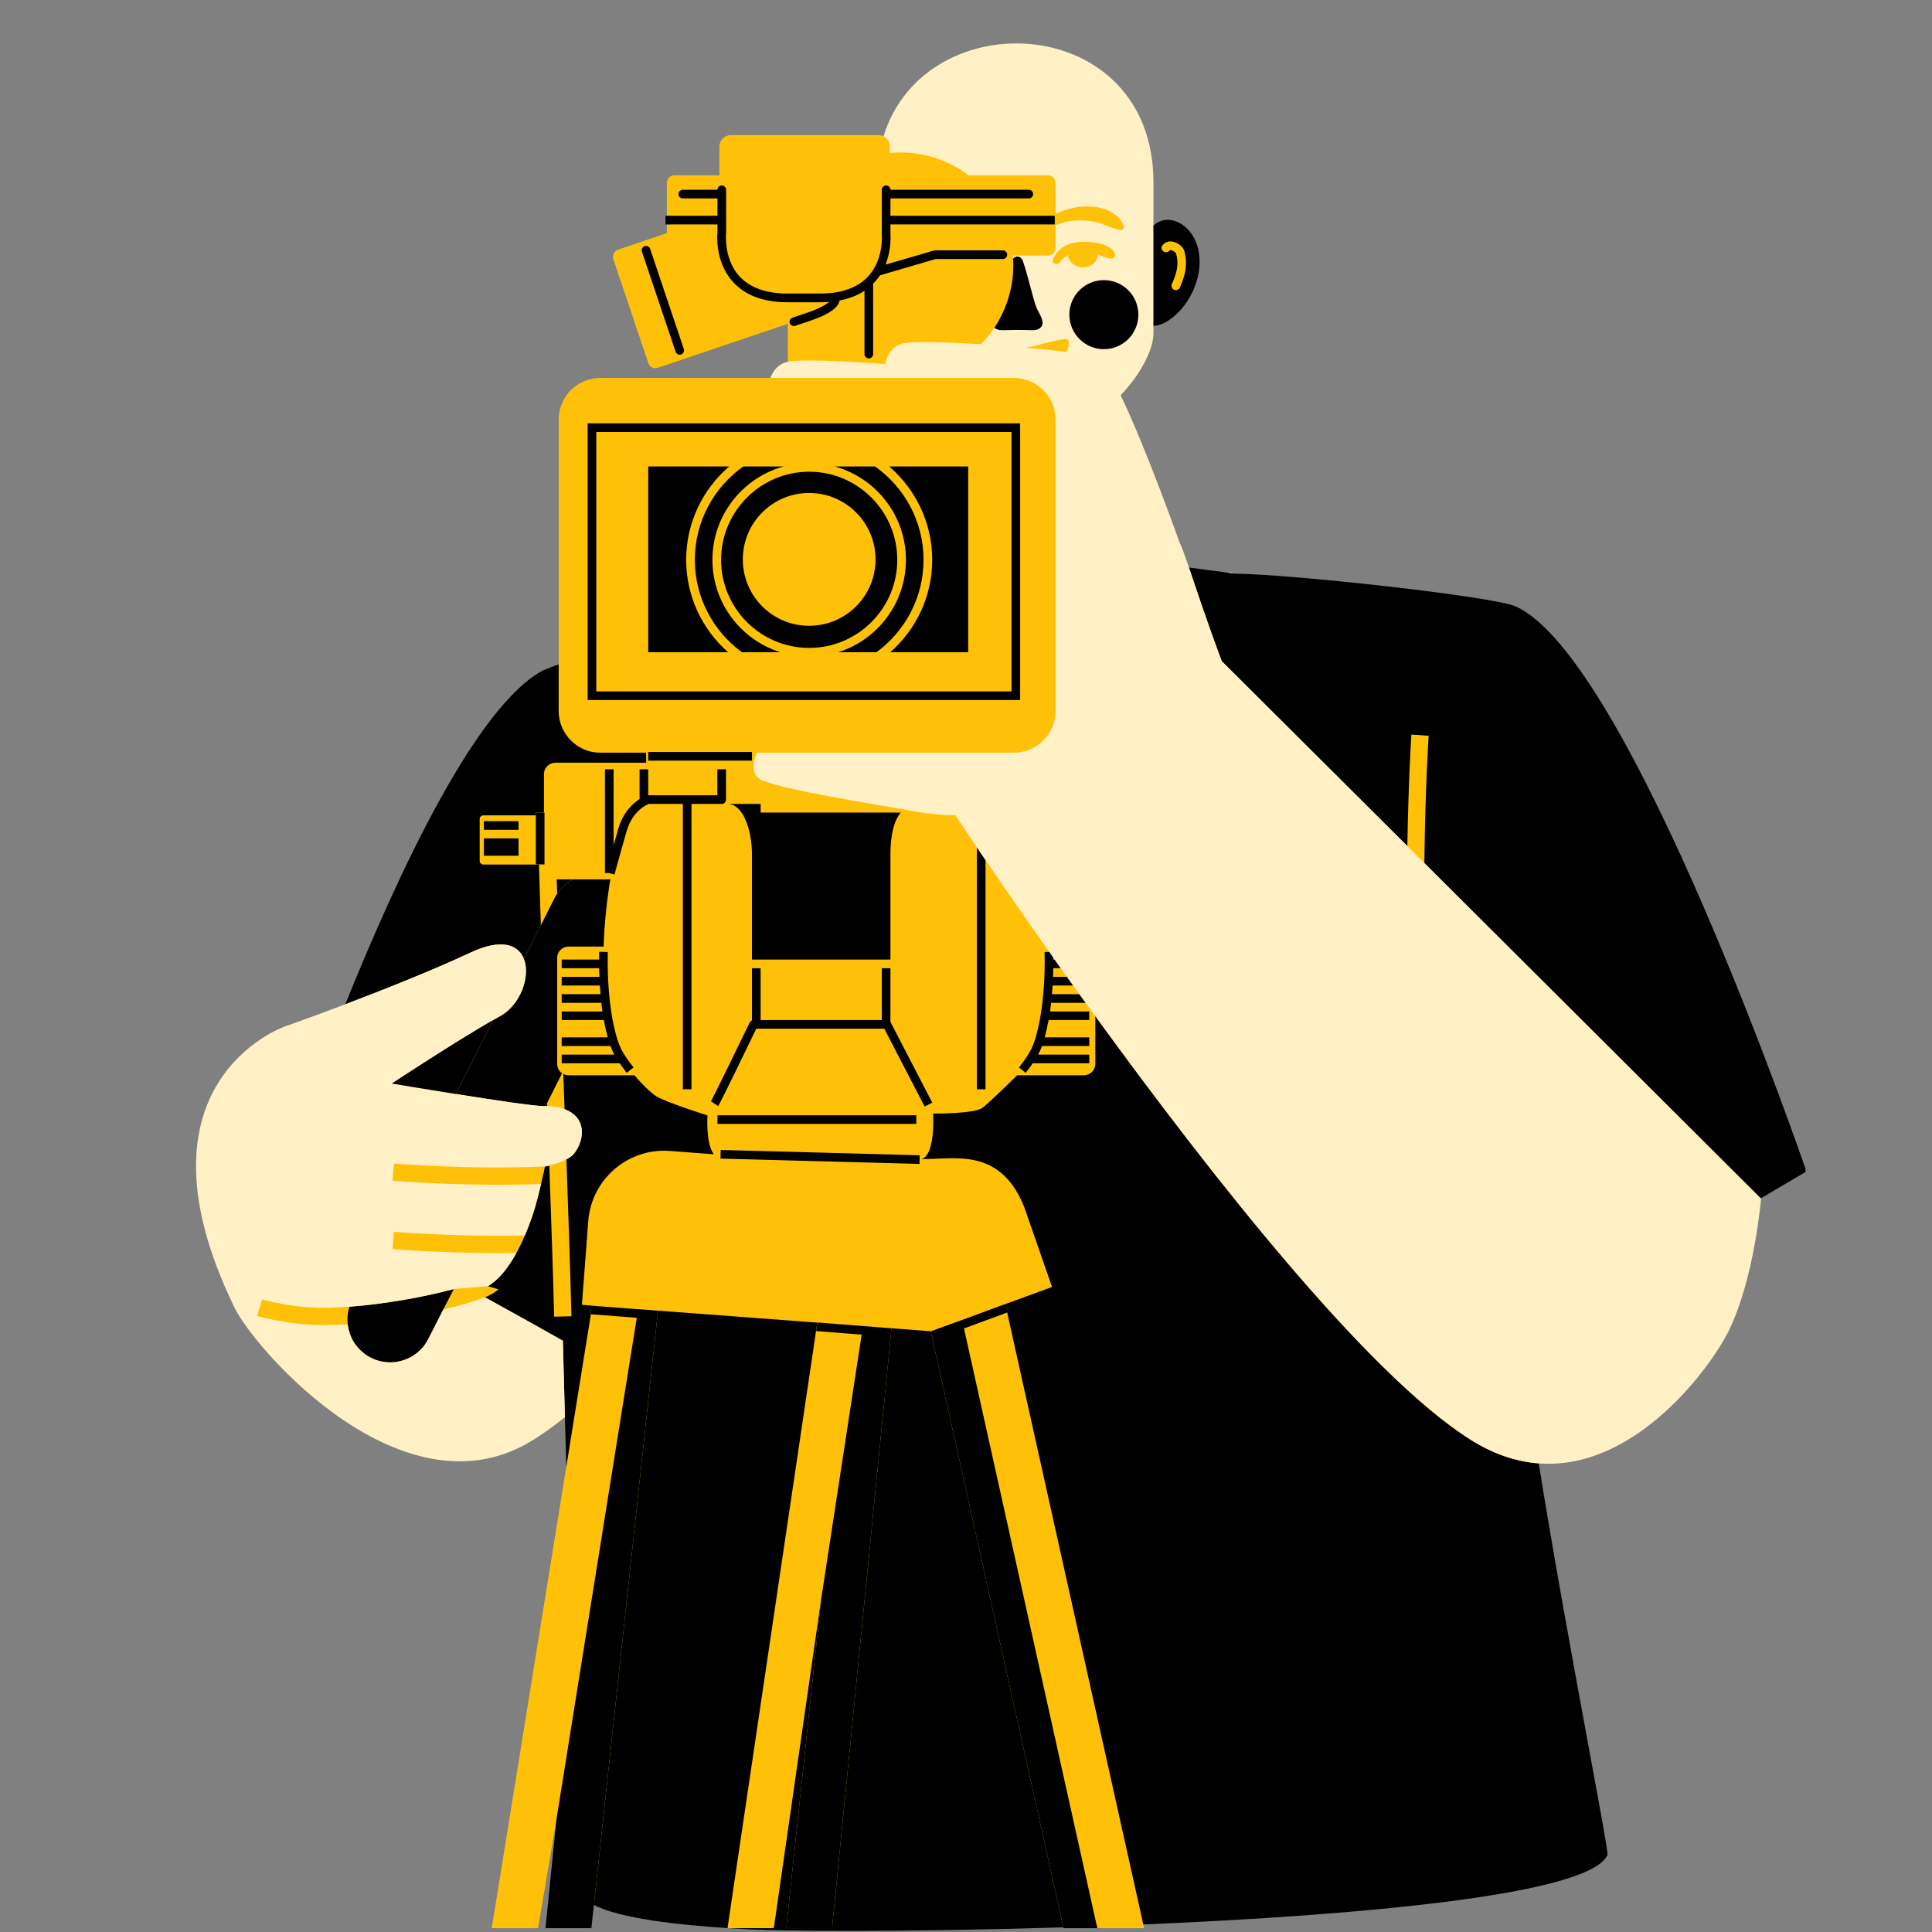 <svg xmlns="http://www.w3.org/2000/svg" xmlns:xlink="http://www.w3.org/1999/xlink" width="100" zoomAndPan="magnify" viewBox="0 0 75 75" height="100" preserveAspectRatio="xMidYMid meet" version="1.0"><rect x="0" y="0" width="75" height="75" fill="#808080" stroke="none"/><defs><clipPath id="4949c297e6"><path d="M 13 16 L 70.09 16 L 70.09 75 L 13 75 Z M 13 16 " clip-rule="nonzero"/></clipPath></defs><path fill="#ffc108" d="M 69.945 45.41 C 69.383 43.793 62.957 25.52 58.762 23.668 C 57.918 23.297 50.086 22.434 47.941 22.414 L 47.934 22.414 L 47.633 22.375 L 47.637 22.371 C 47.625 22.371 47.598 22.371 47.598 22.371 L 46.043 22.164 L 46.016 22.078 C 45.879 21.68 45.73 21.242 45.66 21.121 L 45.652 21.109 L 45.648 21.098 C 45.633 21.062 44.367 17.484 43.371 15.406 L 43.328 15.316 L 43.395 15.242 C 43.645 14.98 43.855 14.715 44.031 14.453 C 44.426 13.859 44.633 13.328 44.633 12.918 L 44.633 12.484 L 44.801 12.504 C 45.27 12.484 46.098 11.793 46.355 10.723 C 46.5 10.09 46.402 9.492 46.082 9.09 C 45.879 8.836 45.598 8.68 45.332 8.68 C 45.16 8.68 45.004 8.742 44.879 8.863 L 44.633 9.098 L 44.633 7.078 C 44.633 3.473 41.949 1.832 39.453 1.832 C 37.059 1.832 35.094 3.207 34.438 5.336 L 34.422 5.387 C 34.387 5.348 34.344 5.316 34.297 5.293 C 34.238 5.266 34.176 5.246 34.105 5.246 L 28.367 5.246 C 28.125 5.246 27.926 5.445 27.926 5.688 L 27.926 6.805 L 26.18 6.805 C 26.016 6.805 25.887 6.938 25.887 7.098 L 25.887 8.375 L 26.031 8.375 L 26.031 8.52 L 25.98 8.52 L 25.98 8.562 L 26.031 8.562 L 26.031 8.711 L 25.887 8.711 L 25.887 9.051 L 23.996 9.691 C 23.844 9.746 23.758 9.91 23.812 10.066 L 25.168 14.094 C 25.219 14.25 25.387 14.332 25.539 14.277 L 30.582 12.57 L 30.582 14.043 C 30.594 14.043 30.602 14.039 30.613 14.035 C 30.648 14.031 30.688 14.027 30.727 14.02 L 30.727 14.164 L 30.609 14.188 C 30.367 14.238 30.168 14.418 30.066 14.672 L 23.301 14.672 C 22.414 14.672 21.688 15.398 21.688 16.285 L 21.688 25.949 C 21.504 26.016 21.324 26.082 21.164 26.145 C 18.617 27.48 15.617 33.891 13.543 39.039 L 13.52 39.098 L 13.461 39.121 C 12.113 39.629 11.09 39.992 11.082 39.996 C 11.062 40.004 9.086 40.723 8.195 42.898 C 7.355 44.941 7.707 47.566 9.234 50.699 C 9.926 52.117 13.832 56.582 17.844 56.582 C 18.84 56.582 19.781 56.305 20.645 55.758 C 21.008 55.531 21.41 55.242 21.84 54.898 L 22.07 54.719 L 22.109 56.16 L 21.984 56.934 L 19.09 74.852 L 20.887 74.852 L 21.605 70.605 L 21.609 70.602 L 21.754 70.621 L 21.336 74.707 L 22.824 74.707 L 22.934 73.719 L 23.125 73.82 C 24.109 74.344 26.457 74.59 28.25 74.703 L 28.266 74.703 L 28.242 74.848 L 28.242 74.852 L 30.039 74.852 L 30.047 74.781 C 30.809 74.801 31.773 74.809 32.883 74.809 C 35.43 74.809 38.41 74.762 41.277 74.672 L 41.398 74.668 L 41.41 74.707 L 42.566 74.707 L 42.598 74.852 L 44.414 74.852 L 44.352 74.562 L 44.375 74.559 C 55.164 74.105 61.672 73.16 62.258 71.969 C 62.246 71.727 61.938 70.062 61.551 67.969 C 60.98 64.879 60.199 60.645 59.59 56.832 L 59.559 56.648 L 59.742 56.66 C 59.867 56.672 59.992 56.676 60.113 56.676 C 63.727 56.676 66.438 52.688 66.965 51.621 C 67.875 49.777 68.168 47.051 68.211 46.59 L 68.113 46.492 C 68.113 46.492 69.711 45.551 69.945 45.41 Z M 30.66 12.543 C 30.641 12.48 30.656 12.418 30.703 12.371 L 30.727 12.363 L 30.727 12.629 C 30.699 12.609 30.672 12.582 30.66 12.543 Z M 30.66 12.543 " fill-opacity="1" fill-rule="nonzero"/><g clip-path="url(#4949c297e6)"><path fill="#000000" d="M 36.133 51.688 L 41.281 74.82 C 35.316 75.004 30.051 74.98 28.625 74.871 C 28.52 74.867 28.414 74.859 28.305 74.852 L 30.039 74.852 L 31.879 62.07 L 30.523 74.852 L 32.301 74.852 L 34.609 51.562 L 36.129 51.68 L 36.129 51.688 Z M 20.336 37.227 L 20.996 35.922 C 20.973 35.156 20.945 34.371 20.922 33.562 L 18.766 33.562 C 18.684 33.562 18.621 33.496 18.621 33.414 L 18.621 31.797 C 18.621 31.719 18.684 31.652 18.766 31.652 L 20.801 31.652 L 20.801 31.543 L 21.117 31.543 L 21.117 30.047 C 21.117 29.805 21.316 29.609 21.559 29.609 L 25.086 29.609 L 25.086 29.598 L 25.078 29.219 L 23.301 29.219 C 22.414 29.219 21.688 28.492 21.688 27.605 L 21.688 25.789 C 21.48 25.867 21.281 25.941 21.105 26.012 C 18.52 27.355 15.5 33.785 13.406 38.984 C 14.902 38.418 16.812 37.66 18.254 36.984 C 19.48 36.406 20.125 36.68 20.336 37.227 Z M 25.543 50.879 L 23.055 73.949 C 24.035 74.469 26.324 74.727 28.242 74.848 L 31.727 51.344 Z M 57.078 55.883 C 53.062 53.348 46.934 45.523 42.52 39.445 L 42.52 41.301 C 42.52 41.543 42.32 41.742 42.078 41.742 L 39.488 41.742 C 38.844 42.371 38.258 42.93 38.117 43.02 C 37.758 43.242 36.223 43.23 36.223 43.23 C 36.223 43.23 36.324 44.82 35.777 45 C 35.961 44.992 36.125 44.988 36.254 44.984 C 37.348 44.957 38.922 44.723 39.77 46.883 L 40.84 49.961 L 39.035 50.621 L 39.152 50.934 L 39.098 50.953 L 44.383 74.707 C 52.902 74.348 61.738 73.551 62.402 72.004 C 62.469 71.844 60.82 63.582 59.734 56.809 C 58.887 56.742 57.996 56.465 57.078 55.883 Z M 58.824 23.535 C 57.957 23.152 50.094 22.285 47.945 22.27 L 47.852 22.254 L 47.605 22.223 L 46.156 22.031 C 46.441 22.879 46.871 24.184 47.43 25.668 L 54.633 32.844 C 54.676 30.215 54.789 28.559 54.789 28.516 L 55.461 28.562 C 55.457 28.605 55.328 30.523 55.293 33.504 L 68.352 46.52 C 69.418 45.895 70.125 45.477 70.125 45.477 C 70.125 45.477 63.301 25.508 58.824 23.535 Z M 22.25 34.137 L 21.609 34.137 C 21.617 34.324 21.621 34.508 21.629 34.691 C 21.789 34.449 22.004 34.262 22.25 34.137 Z M 22.836 47.402 C 22.961 45.777 24.379 44.555 26.008 44.68 L 27.711 44.809 C 27.391 44.391 27.465 43.301 27.465 43.301 C 27.465 43.301 25.84 42.785 25.484 42.562 C 25.293 42.441 24.949 42.121 24.629 41.742 L 22.07 41.742 C 21.996 41.742 21.926 41.723 21.867 41.691 C 21.883 42.156 21.898 42.613 21.918 43.059 C 22.766 43.375 22.719 44.219 22.289 44.777 C 22.219 44.867 22.109 44.941 21.988 45.008 C 22.07 47.289 22.137 49.309 22.184 51.098 L 21.512 51.113 C 21.469 49.387 21.402 47.438 21.324 45.246 C 21.223 45.27 21.156 45.285 21.156 45.285 C 21.156 45.285 20.918 46.418 20.719 47.039 C 20.309 48.305 19.703 49.484 18.941 49.93 L 18.945 49.93 C 18.945 49.93 19.113 49.984 19.355 50.055 C 19.199 50.18 19.031 50.277 18.855 50.348 C 18.844 50.352 18.836 50.355 18.824 50.359 C 20.066 51.047 21.164 51.656 21.848 52.047 C 21.879 53.094 21.906 54.078 21.93 55.016 C 21.949 55.68 21.969 56.32 21.984 56.934 L 22.938 51.02 L 22.926 51.02 L 22.953 50.684 L 22.992 50.688 L 22.992 50.684 L 22.59 50.652 Z M 21.238 42.938 C 21.238 42.902 21.238 42.867 21.234 42.828 L 21.18 42.938 C 21.199 42.938 21.223 42.938 21.238 42.938 Z M 29.191 37.25 L 34.566 37.25 C 34.566 37.25 34.566 36.254 34.566 35.27 L 34.566 33.18 C 34.566 32.496 34.68 31.879 34.969 31.543 L 29.527 31.543 L 29.527 31.207 L 28.242 31.207 C 28.836 31.207 29.191 32.184 29.191 33.18 L 29.191 35.27 C 29.191 36.254 29.191 37.25 29.191 37.25 Z M 39.602 27.176 L 22.812 27.176 L 22.812 16.434 L 39.602 16.434 Z M 39.266 16.77 L 23.148 16.77 L 23.148 26.84 L 39.266 26.84 Z M 39.266 16.77 " fill-opacity="1" fill-rule="nonzero"/></g><path fill="#000000" d="M 34.832 21.734 C 34.832 19.848 33.297 18.312 31.414 18.312 C 29.527 18.312 27.992 19.848 27.992 21.734 C 27.992 23.617 29.527 25.152 31.414 25.152 C 33.297 25.152 34.832 23.617 34.832 21.734 Z M 28.836 21.715 C 28.836 20.293 29.988 19.137 31.41 19.137 C 32.836 19.137 33.988 20.293 33.988 21.715 C 33.988 23.141 32.836 24.293 31.41 24.293 C 29.988 24.293 28.836 23.141 28.836 21.715 Z M 24.918 9.766 C 24.891 9.68 24.938 9.582 25.023 9.555 C 25.113 9.527 25.207 9.57 25.238 9.66 L 26.547 13.551 C 26.574 13.637 26.527 13.73 26.441 13.762 C 26.422 13.766 26.402 13.77 26.387 13.77 C 26.316 13.77 26.25 13.727 26.227 13.656 Z M 37.586 25.32 L 34.559 25.32 C 35.555 24.445 36.188 23.16 36.188 21.734 C 36.188 20.285 35.539 18.988 34.52 18.109 L 37.586 18.109 Z M 30.297 25.32 L 28.801 25.32 C 27.695 24.512 26.973 23.203 26.973 21.734 C 26.973 20.238 27.715 18.918 28.852 18.109 L 30.414 18.109 C 28.824 18.551 27.656 20.008 27.656 21.734 C 27.656 23.414 28.77 24.844 30.297 25.32 Z M 34.023 25.32 L 32.531 25.32 C 34.059 24.844 35.168 23.414 35.168 21.734 C 35.168 20.008 34 18.551 32.41 18.109 L 33.973 18.109 C 35.109 18.918 35.852 20.238 35.852 21.734 C 35.852 23.203 35.129 24.512 34.023 25.32 Z M 25.887 8.711 L 25.836 8.711 L 25.836 8.375 L 27.852 8.375 L 27.852 7.703 L 26.508 7.703 C 26.414 7.703 26.34 7.629 26.34 7.535 C 26.34 7.441 26.414 7.367 26.508 7.367 L 27.852 7.367 C 27.852 7.273 27.926 7.199 28.02 7.199 C 28.109 7.199 28.188 7.273 28.188 7.367 L 28.188 9.047 C 28.184 9.074 28.09 10.039 28.695 10.715 C 29.105 11.168 29.738 11.395 30.582 11.395 L 31.832 11.395 C 32.676 11.395 33.312 11.164 33.719 10.711 C 34.328 10.031 34.23 9.074 34.23 9.066 L 34.23 7.367 C 34.23 7.273 34.305 7.199 34.398 7.199 C 34.488 7.199 34.566 7.273 34.566 7.367 L 39.938 7.367 C 40.031 7.367 40.105 7.441 40.105 7.535 C 40.105 7.629 40.031 7.703 39.938 7.703 L 34.566 7.703 L 34.566 8.375 L 40.945 8.375 L 40.945 8.711 L 34.566 8.711 L 34.566 9.047 C 34.566 9.066 34.625 9.652 34.375 10.273 L 36.25 9.727 C 36.266 9.719 36.281 9.719 36.297 9.719 L 38.93 9.719 C 39.023 9.719 39.098 9.793 39.098 9.887 C 39.098 9.98 39.023 10.055 38.93 10.055 L 36.32 10.055 L 34.16 10.688 C 34.102 10.773 34.043 10.855 33.969 10.934 C 33.941 10.965 33.914 10.992 33.883 11.02 C 33.887 11.031 33.895 11.047 33.895 11.062 L 33.895 13.746 C 33.895 13.84 33.816 13.914 33.727 13.914 C 33.633 13.914 33.559 13.84 33.559 13.746 L 33.559 11.289 C 33.285 11.469 32.961 11.594 32.594 11.664 C 32.586 11.699 32.578 11.734 32.559 11.773 C 32.445 12.012 32.082 12.238 31.473 12.445 L 30.871 12.648 C 30.855 12.656 30.836 12.66 30.82 12.66 C 30.75 12.66 30.684 12.613 30.66 12.543 C 30.629 12.457 30.676 12.363 30.766 12.332 L 31.363 12.129 C 31.809 11.977 32.066 11.828 32.184 11.719 C 32.07 11.727 31.953 11.734 31.832 11.734 L 30.582 11.734 C 29.637 11.734 28.918 11.465 28.445 10.934 C 27.738 10.145 27.844 9.074 27.852 9.027 L 27.852 8.711 Z M 40.887 37.586 C 40.887 37.699 40.883 37.812 40.879 37.922 L 41.422 37.922 C 41.5 38.031 41.578 38.145 41.66 38.258 L 40.863 38.258 C 40.855 38.344 40.852 38.43 40.844 38.512 C 40.84 38.539 40.84 38.562 40.836 38.594 L 41.902 38.594 C 41.98 38.703 42.062 38.816 42.145 38.93 L 40.805 38.93 C 40.789 39.047 40.777 39.16 40.762 39.266 L 42.285 39.266 L 42.285 39.598 L 40.707 39.598 C 40.656 39.867 40.605 40.09 40.555 40.27 L 42.285 40.27 L 42.285 40.605 L 40.449 40.605 C 40.402 40.73 40.363 40.816 40.34 40.863 C 40.328 40.891 40.312 40.918 40.297 40.941 L 42.285 40.941 L 42.285 41.277 L 40.09 41.277 C 40.008 41.398 39.918 41.523 39.816 41.648 L 39.555 41.438 C 39.766 41.176 39.934 40.926 40.039 40.715 C 40.207 40.375 40.418 39.613 40.508 38.48 C 40.551 38.023 40.562 37.512 40.551 36.957 L 40.887 36.949 C 40.891 37.051 40.891 37.152 40.891 37.25 L 40.941 37.25 C 41.02 37.359 41.102 37.473 41.18 37.586 Z M 37.922 42.285 L 37.922 32.895 C 38.027 33.047 38.137 33.211 38.258 33.387 L 38.258 42.285 Z M 28.266 25.32 L 25.164 25.32 L 25.164 18.109 L 28.305 18.109 C 27.285 18.988 26.637 20.285 26.637 21.734 C 26.637 23.16 27.27 24.445 28.266 25.32 Z M 25.164 29.191 L 29.191 29.191 L 29.191 29.527 L 25.164 29.527 Z M 34.242 51.535 L 34.609 51.562 L 32.301 74.852 L 30.523 74.852 L 31.879 62.07 L 33.449 51.809 L 31.719 51.676 C 31.715 51.676 31.684 51.672 31.68 51.668 L 31.73 51.336 L 31.758 51.34 Z M 35.57 43.629 L 27.852 43.629 L 27.852 43.293 L 35.57 43.293 Z M 27.977 44.641 L 35.703 44.848 L 35.695 45.184 L 27.969 44.977 Z M 28.02 31.207 L 26.844 31.207 L 26.844 42.285 L 26.508 42.285 L 26.508 31.207 L 25.172 31.207 L 25.172 31.215 C 25.148 31.223 24.562 31.445 24.324 32.27 C 24.059 33.184 23.859 33.941 23.855 33.949 L 23.641 33.891 L 23.484 33.891 L 23.484 29.863 L 23.82 29.863 L 23.82 32.809 C 23.875 32.613 23.938 32.398 24 32.176 C 24.191 31.52 24.578 31.18 24.828 31.02 L 24.828 29.863 L 25.164 29.863 L 25.164 30.871 L 27.848 30.871 L 27.848 29.863 L 28.184 29.863 L 28.184 31.039 C 28.184 31.129 28.109 31.207 28.02 31.207 Z M 21.137 33.555 L 20.801 33.555 L 20.801 31.543 L 21.137 31.543 Z M 24.773 50.82 L 25.543 50.879 L 23.055 73.949 L 22.957 74.852 L 21.176 74.852 L 21.605 70.605 L 24.719 51.156 L 22.941 51.02 L 22.926 51.02 L 22.953 50.684 L 22.992 50.688 L 24.773 50.824 Z M 42.598 74.852 L 41.289 74.852 L 41.281 74.82 L 36.133 51.688 L 36.129 51.688 L 36.125 51.68 L 36.145 51.68 L 36.145 51.676 L 37.348 51.238 L 37.348 51.242 L 39.035 50.617 L 39.035 50.621 L 39.152 50.934 L 39.098 50.953 L 37.422 51.57 Z M 36.191 42.805 L 35.895 42.957 L 34.328 39.934 L 29.359 39.934 C 29.043 40.586 27.977 42.793 27.879 42.938 L 27.598 42.75 L 27.738 42.844 L 27.598 42.75 C 27.676 42.629 28.539 40.855 29.102 39.695 C 29.121 39.656 29.152 39.629 29.191 39.613 L 29.191 37.586 L 29.527 37.586 L 29.527 39.598 L 34.23 39.598 L 34.23 37.586 L 34.566 37.586 L 34.566 39.672 C 34.57 39.676 34.574 39.684 34.578 39.691 Z M 20.129 32.215 L 18.785 32.215 L 18.785 31.879 L 20.129 31.879 Z M 21.805 40.941 L 23.852 40.941 C 23.836 40.918 23.82 40.891 23.809 40.863 C 23.785 40.816 23.746 40.73 23.699 40.605 L 21.805 40.605 L 21.805 40.27 L 23.594 40.27 C 23.543 40.09 23.488 39.867 23.441 39.598 L 21.805 39.598 L 21.805 39.266 L 23.387 39.266 C 23.371 39.16 23.355 39.047 23.344 38.93 L 21.805 38.93 L 21.805 38.594 L 23.309 38.594 C 23.309 38.562 23.305 38.539 23.305 38.508 C 23.297 38.426 23.289 38.34 23.285 38.258 L 21.805 38.258 L 21.805 37.922 L 23.27 37.922 C 23.262 37.812 23.262 37.699 23.258 37.586 L 21.805 37.586 L 21.805 37.25 L 23.258 37.25 C 23.258 37.148 23.258 37.051 23.258 36.949 L 23.594 36.957 C 23.582 37.508 23.598 38.02 23.637 38.48 C 23.727 39.613 23.941 40.375 24.109 40.715 C 24.215 40.926 24.383 41.176 24.594 41.438 L 24.332 41.648 C 24.23 41.523 24.141 41.398 24.059 41.277 L 21.805 41.277 Z M 20.129 33.219 L 18.785 33.219 L 18.785 32.547 L 20.129 32.547 Z M 21.18 42.938 C 21.156 42.938 21.129 42.938 21.102 42.938 C 20.727 42.938 19.133 42.699 17.699 42.469 L 19.145 39.598 C 19.238 39.543 19.328 39.492 19.414 39.445 C 20.195 39.02 20.602 37.91 20.336 37.227 L 20.996 35.922 L 21.531 34.852 C 21.562 34.797 21.594 34.742 21.629 34.691 C 21.789 34.449 22.004 34.262 22.25 34.137 L 23.695 34.137 C 23.668 34.281 23.648 34.43 23.625 34.582 C 23.59 34.816 23.562 35.047 23.539 35.27 C 23.48 35.797 23.445 36.289 23.434 36.746 L 22.07 36.746 C 21.828 36.746 21.629 36.945 21.629 37.184 L 21.629 41.301 C 21.629 41.453 21.707 41.586 21.82 41.664 L 21.234 42.828 Z M 13.57 50.727 C 14.965 50.621 16.496 50.344 17.617 50.039 L 17.211 50.832 L 16.652 51.93 L 16.625 51.984 C 16.59 52.051 16.551 52.113 16.512 52.172 C 16.504 52.184 16.496 52.195 16.488 52.207 C 16.449 52.262 16.406 52.312 16.363 52.359 C 16.359 52.363 16.355 52.367 16.352 52.371 C 16.301 52.426 16.246 52.473 16.191 52.52 C 16.188 52.523 16.18 52.527 16.176 52.531 C 16.125 52.57 16.07 52.605 16.02 52.641 C 16.008 52.648 16 52.652 15.988 52.66 C 15.867 52.73 15.742 52.785 15.609 52.82 C 15.594 52.824 15.582 52.828 15.57 52.832 C 15.508 52.848 15.449 52.859 15.387 52.871 C 15.383 52.871 15.375 52.871 15.367 52.875 C 15.297 52.883 15.227 52.887 15.156 52.887 C 15.152 52.887 15.152 52.887 15.148 52.887 C 15.141 52.887 15.133 52.887 15.125 52.887 C 15.074 52.887 15.023 52.883 14.973 52.879 C 14.961 52.875 14.949 52.875 14.938 52.875 C 14.883 52.867 14.832 52.859 14.781 52.848 C 14.77 52.844 14.762 52.84 14.754 52.84 C 14.695 52.824 14.637 52.809 14.578 52.785 C 14.578 52.785 14.574 52.785 14.57 52.785 C 14.512 52.762 14.449 52.734 14.391 52.707 C 14.328 52.672 14.27 52.637 14.211 52.598 C 14.203 52.594 14.199 52.586 14.191 52.582 C 14.145 52.551 14.098 52.516 14.059 52.477 C 14.047 52.469 14.035 52.461 14.023 52.449 C 13.984 52.414 13.949 52.375 13.914 52.336 C 13.906 52.328 13.895 52.32 13.887 52.309 C 13.848 52.262 13.809 52.211 13.773 52.16 C 13.766 52.152 13.762 52.141 13.754 52.133 C 13.727 52.09 13.703 52.047 13.68 52.004 C 13.668 51.984 13.66 51.961 13.648 51.941 C 13.633 51.906 13.617 51.871 13.605 51.836 C 13.594 51.812 13.586 51.789 13.578 51.766 C 13.566 51.73 13.555 51.691 13.543 51.652 C 13.539 51.633 13.531 51.613 13.527 51.59 C 13.516 51.531 13.504 51.477 13.496 51.418 C 13.496 51.414 13.496 51.41 13.496 51.406 C 13.473 51.18 13.492 50.949 13.57 50.727 Z M 13.57 50.727 " fill-opacity="1" fill-rule="nonzero"/><path fill="#fff1c5" d="M 47.852 22.254 L 47.605 22.223 C 47.691 22.223 47.777 22.227 47.863 22.227 C 47.863 22.227 47.859 22.234 47.852 22.254 Z M 20.223 48.301 C 20.219 48.305 20.215 48.309 20.215 48.312 C 20.215 48.309 20.219 48.305 20.223 48.301 Z M 20.215 48.312 C 20.16 48.426 20.105 48.531 20.051 48.637 C 20.105 48.531 20.16 48.426 20.215 48.312 Z M 20.047 48.637 C 20.051 48.637 20.051 48.637 20.051 48.637 C 20.051 48.637 20.051 48.637 20.047 48.637 Z M 22.289 44.777 C 22.219 44.867 22.109 44.941 21.988 45.008 C 21.762 45.125 21.492 45.203 21.324 45.246 C 21.223 45.27 21.156 45.285 21.156 45.285 C 21.156 45.285 20.918 46.418 20.719 47.039 C 20.574 47.48 20.41 47.906 20.223 48.301 C 20.273 48.188 20.324 48.074 20.375 47.961 C 17.77 48.023 15.328 47.82 15.293 47.82 L 15.238 48.488 C 15.266 48.492 17.121 48.645 19.332 48.645 C 19.566 48.645 19.809 48.641 20.047 48.637 C 19.73 49.219 19.359 49.684 18.938 49.93 L 17.617 50.039 C 16.496 50.344 14.965 50.621 13.57 50.727 C 13.316 50.746 13.062 50.758 12.816 50.766 C 11.406 50.812 10.188 50.445 10.176 50.441 L 9.98 51.086 C 10.031 51.098 11.184 51.441 12.598 51.441 C 12.676 51.441 12.754 51.441 12.836 51.438 C 13.051 51.43 13.27 51.422 13.496 51.406 C 13.496 51.41 13.5 51.414 13.5 51.418 C 13.504 51.477 13.516 51.531 13.527 51.59 C 13.531 51.613 13.539 51.633 13.547 51.652 C 13.555 51.691 13.566 51.73 13.578 51.766 C 13.586 51.789 13.598 51.812 13.605 51.836 C 13.617 51.871 13.633 51.906 13.648 51.941 C 13.66 51.961 13.672 51.984 13.68 52.004 C 13.703 52.047 13.73 52.09 13.754 52.129 C 13.762 52.141 13.766 52.152 13.773 52.16 C 13.809 52.211 13.848 52.262 13.891 52.309 C 13.898 52.32 13.906 52.328 13.914 52.336 C 13.949 52.375 13.984 52.414 14.027 52.449 C 14.035 52.461 14.047 52.469 14.059 52.477 C 14.102 52.516 14.145 52.551 14.191 52.582 C 14.199 52.586 14.207 52.594 14.211 52.598 C 14.27 52.637 14.328 52.672 14.391 52.703 C 14.449 52.734 14.512 52.762 14.574 52.785 C 14.574 52.785 14.578 52.785 14.578 52.785 C 14.637 52.809 14.695 52.824 14.754 52.84 C 14.762 52.84 14.773 52.844 14.781 52.844 C 14.832 52.855 14.883 52.867 14.938 52.875 C 14.949 52.875 14.961 52.875 14.973 52.879 C 15.023 52.883 15.074 52.887 15.125 52.887 C 15.133 52.887 15.141 52.887 15.148 52.887 C 15.152 52.887 15.156 52.887 15.156 52.887 C 15.227 52.887 15.297 52.883 15.367 52.875 C 15.375 52.871 15.383 52.871 15.391 52.871 C 15.449 52.859 15.512 52.848 15.57 52.832 C 15.582 52.828 15.598 52.824 15.609 52.82 C 15.742 52.781 15.871 52.727 15.988 52.66 C 16 52.652 16.008 52.645 16.02 52.641 C 16.074 52.605 16.125 52.57 16.176 52.531 C 16.18 52.527 16.188 52.523 16.191 52.52 C 16.246 52.473 16.301 52.426 16.352 52.371 C 16.355 52.367 16.359 52.363 16.363 52.359 C 16.406 52.312 16.449 52.262 16.488 52.207 C 16.496 52.195 16.504 52.184 16.512 52.172 C 16.555 52.113 16.594 52.051 16.625 51.984 L 16.652 51.93 L 17.211 50.832 C 17.855 50.684 18.418 50.516 18.824 50.359 C 20.066 51.047 21.164 51.656 21.852 52.047 C 21.879 53.094 21.906 54.078 21.93 55.016 C 21.512 55.348 21.109 55.641 20.723 55.883 C 15.707 59.051 9.91 52.414 9.105 50.762 C 4.848 42.027 11.031 39.859 11.031 39.859 C 11.031 39.859 12.047 39.5 13.41 38.984 C 14.902 38.418 16.812 37.66 18.254 36.984 C 19.484 36.406 20.125 36.68 20.34 37.227 C 20.602 37.91 20.199 39.02 19.414 39.445 C 19.328 39.492 19.238 39.543 19.145 39.598 C 17.676 40.434 15.215 42.062 15.215 42.062 C 15.215 42.062 16.391 42.262 17.699 42.469 C 19.133 42.699 20.727 42.938 21.102 42.938 C 21.129 42.938 21.156 42.938 21.184 42.938 C 21.203 42.938 21.223 42.938 21.242 42.938 C 21.512 42.949 21.734 42.992 21.918 43.059 C 22.766 43.375 22.719 44.219 22.289 44.777 Z M 21.172 45.281 C 18.289 45.414 15.328 45.172 15.293 45.168 L 15.238 45.836 C 15.266 45.84 17.121 45.992 19.332 45.992 C 19.875 45.992 20.441 45.984 21.004 45.961 C 21.094 45.586 21.156 45.285 21.156 45.285 C 21.156 45.285 21.16 45.281 21.172 45.281 Z M 68.363 46.535 C 68.363 46.535 68.113 49.625 67.098 51.684 C 66.434 53.027 63.516 57.094 59.734 56.809 C 58.887 56.742 57.996 56.465 57.078 55.883 C 53.062 53.348 46.934 45.523 42.52 39.445 C 42.391 39.27 42.266 39.098 42.145 38.93 C 42.062 38.816 41.98 38.703 41.902 38.594 C 41.82 38.48 41.738 38.367 41.66 38.258 C 41.578 38.145 41.5 38.031 41.422 37.922 C 41.34 37.809 41.262 37.695 41.18 37.586 C 41.102 37.473 41.02 37.359 40.941 37.25 C 39.848 35.707 38.926 34.367 38.258 33.387 C 38.137 33.211 38.027 33.047 37.922 32.895 C 37.391 32.105 37.09 31.648 37.086 31.645 C 36.66 31.648 36.188 31.617 35.66 31.523 C 33.344 31.117 30.723 30.707 29.633 30.316 C 29.207 30.164 29.164 29.703 29.383 29.219 L 39.363 29.219 C 40.25 29.219 40.977 28.492 40.977 27.605 L 40.977 16.285 C 40.977 15.398 40.25 14.672 39.363 14.672 L 29.91 14.672 C 30.012 14.363 30.25 14.113 30.582 14.043 C 30.594 14.039 30.602 14.039 30.613 14.035 C 31.145 13.949 32.762 14.012 34.363 14.133 C 34.426 13.734 34.699 13.391 35.109 13.32 C 35.555 13.246 36.758 13.281 38.078 13.363 C 38.273 13.168 38.445 12.953 38.602 12.723 C 40.117 12.492 39.359 10.004 39.328 10.043 C 39.324 10.004 39.32 9.961 39.316 9.922 L 40.684 9.922 C 40.844 9.922 40.977 9.789 40.977 9.629 L 40.977 8.75 C 40.98 8.746 40.98 8.746 40.984 8.746 C 41.434 8.543 41.914 8.52 42.395 8.59 C 42.773 8.648 43.105 8.859 43.484 8.926 C 43.59 8.941 43.66 8.848 43.617 8.75 C 43.215 7.832 41.758 7.879 40.977 8.312 L 40.977 7.098 C 40.977 6.938 40.844 6.805 40.684 6.805 L 37.598 6.805 C 36.863 6.25 35.949 5.918 34.957 5.918 C 34.816 5.918 34.68 5.926 34.543 5.938 L 34.543 5.688 C 34.543 5.512 34.441 5.363 34.297 5.293 C 35.926 0 44.777 0.48 44.777 7.078 C 44.777 7.078 44.777 7.789 44.777 8.758 C 44.777 9.547 44.777 10.512 44.777 11.395 L 44.777 12.918 C 44.777 13.391 44.539 13.957 44.156 14.535 C 43.969 14.816 43.746 15.086 43.504 15.344 C 44.516 17.453 45.785 21.047 45.785 21.047 C 45.855 21.168 45.98 21.516 46.156 22.031 C 46.441 22.879 46.871 24.184 47.43 25.668 L 54.633 32.844 L 55.293 33.504 L 68.352 46.52 Z M 41.137 10.188 C 41.23 10.062 41.336 9.973 41.453 9.902 C 41.492 10.176 41.734 10.379 42.047 10.379 C 42.359 10.379 42.609 10.141 42.629 9.875 C 42.797 9.949 42.965 10.027 43.141 10.039 C 43.23 10.043 43.32 9.938 43.285 9.852 C 43.109 9.434 42.391 9.379 42 9.391 C 41.52 9.402 41.047 9.605 40.879 10.078 C 40.82 10.242 41.051 10.309 41.137 10.188 Z M 41.48 13.359 C 41.516 13.277 41.469 13.156 41.359 13.164 C 40.875 13.207 40.414 13.387 39.934 13.477 C 39.891 13.484 39.852 13.488 39.812 13.496 C 40.395 13.547 40.945 13.605 41.402 13.66 C 41.434 13.586 41.465 13.508 41.492 13.43 C 41.5 13.402 41.492 13.379 41.48 13.359 Z M 41.48 13.359 " fill-opacity="1" fill-rule="nonzero"/><path fill="#000000" d="M 44.777 8.758 C 44.777 9.547 44.777 10.512 44.777 11.395 L 44.777 12.648 C 44.781 12.648 44.785 12.648 44.789 12.648 C 45.332 12.645 46.227 11.883 46.496 10.758 C 46.902 9.008 45.488 8.078 44.777 8.758 Z M 45.801 11.164 C 45.773 11.227 45.711 11.262 45.648 11.262 C 45.625 11.262 45.602 11.258 45.578 11.25 C 45.496 11.211 45.457 11.113 45.492 11.027 C 45.66 10.652 45.754 10.328 45.688 9.984 C 45.66 9.84 45.656 9.82 45.586 9.77 C 45.531 9.727 45.461 9.703 45.422 9.707 C 45.371 9.785 45.254 9.82 45.176 9.766 C 45.098 9.715 45.062 9.621 45.113 9.547 C 45.172 9.453 45.258 9.398 45.359 9.379 C 45.492 9.355 45.648 9.398 45.785 9.496 C 45.961 9.625 45.984 9.754 46.012 9.902 C 46.105 10.375 45.965 10.785 45.801 11.164 Z M 44.191 12.215 C 44.191 12.953 43.594 13.555 42.852 13.555 C 42.113 13.555 41.512 12.953 41.512 12.215 C 41.512 11.473 42.113 10.875 42.852 10.875 C 43.594 10.875 44.191 11.473 44.191 12.215 Z M 40.242 11.957 C 40.355 12.203 40.57 12.492 40.422 12.684 C 40.293 12.852 40.066 12.82 39.879 12.812 C 39.602 12.805 39.328 12.809 39.055 12.816 C 38.895 12.82 38.719 12.832 38.602 12.723 C 39.062 12.027 39.336 11.191 39.336 10.297 C 39.336 10.211 39.332 10.125 39.328 10.043 C 39.359 10.004 39.402 9.977 39.449 9.965 C 39.469 9.957 39.48 9.961 39.492 9.961 C 39.504 9.961 39.516 9.957 39.527 9.961 C 39.621 9.984 39.695 10.066 39.719 10.164 C 39.723 10.168 39.723 10.18 39.723 10.184 C 39.867 10.559 40.133 11.719 40.242 11.957 Z M 15.211 42.062 C 15.211 42.062 17.676 40.438 19.145 39.598 L 17.699 42.469 C 16.391 42.262 15.211 42.062 15.211 42.062 Z M 15.211 42.062 " fill-opacity="1" fill-rule="nonzero"/></svg>